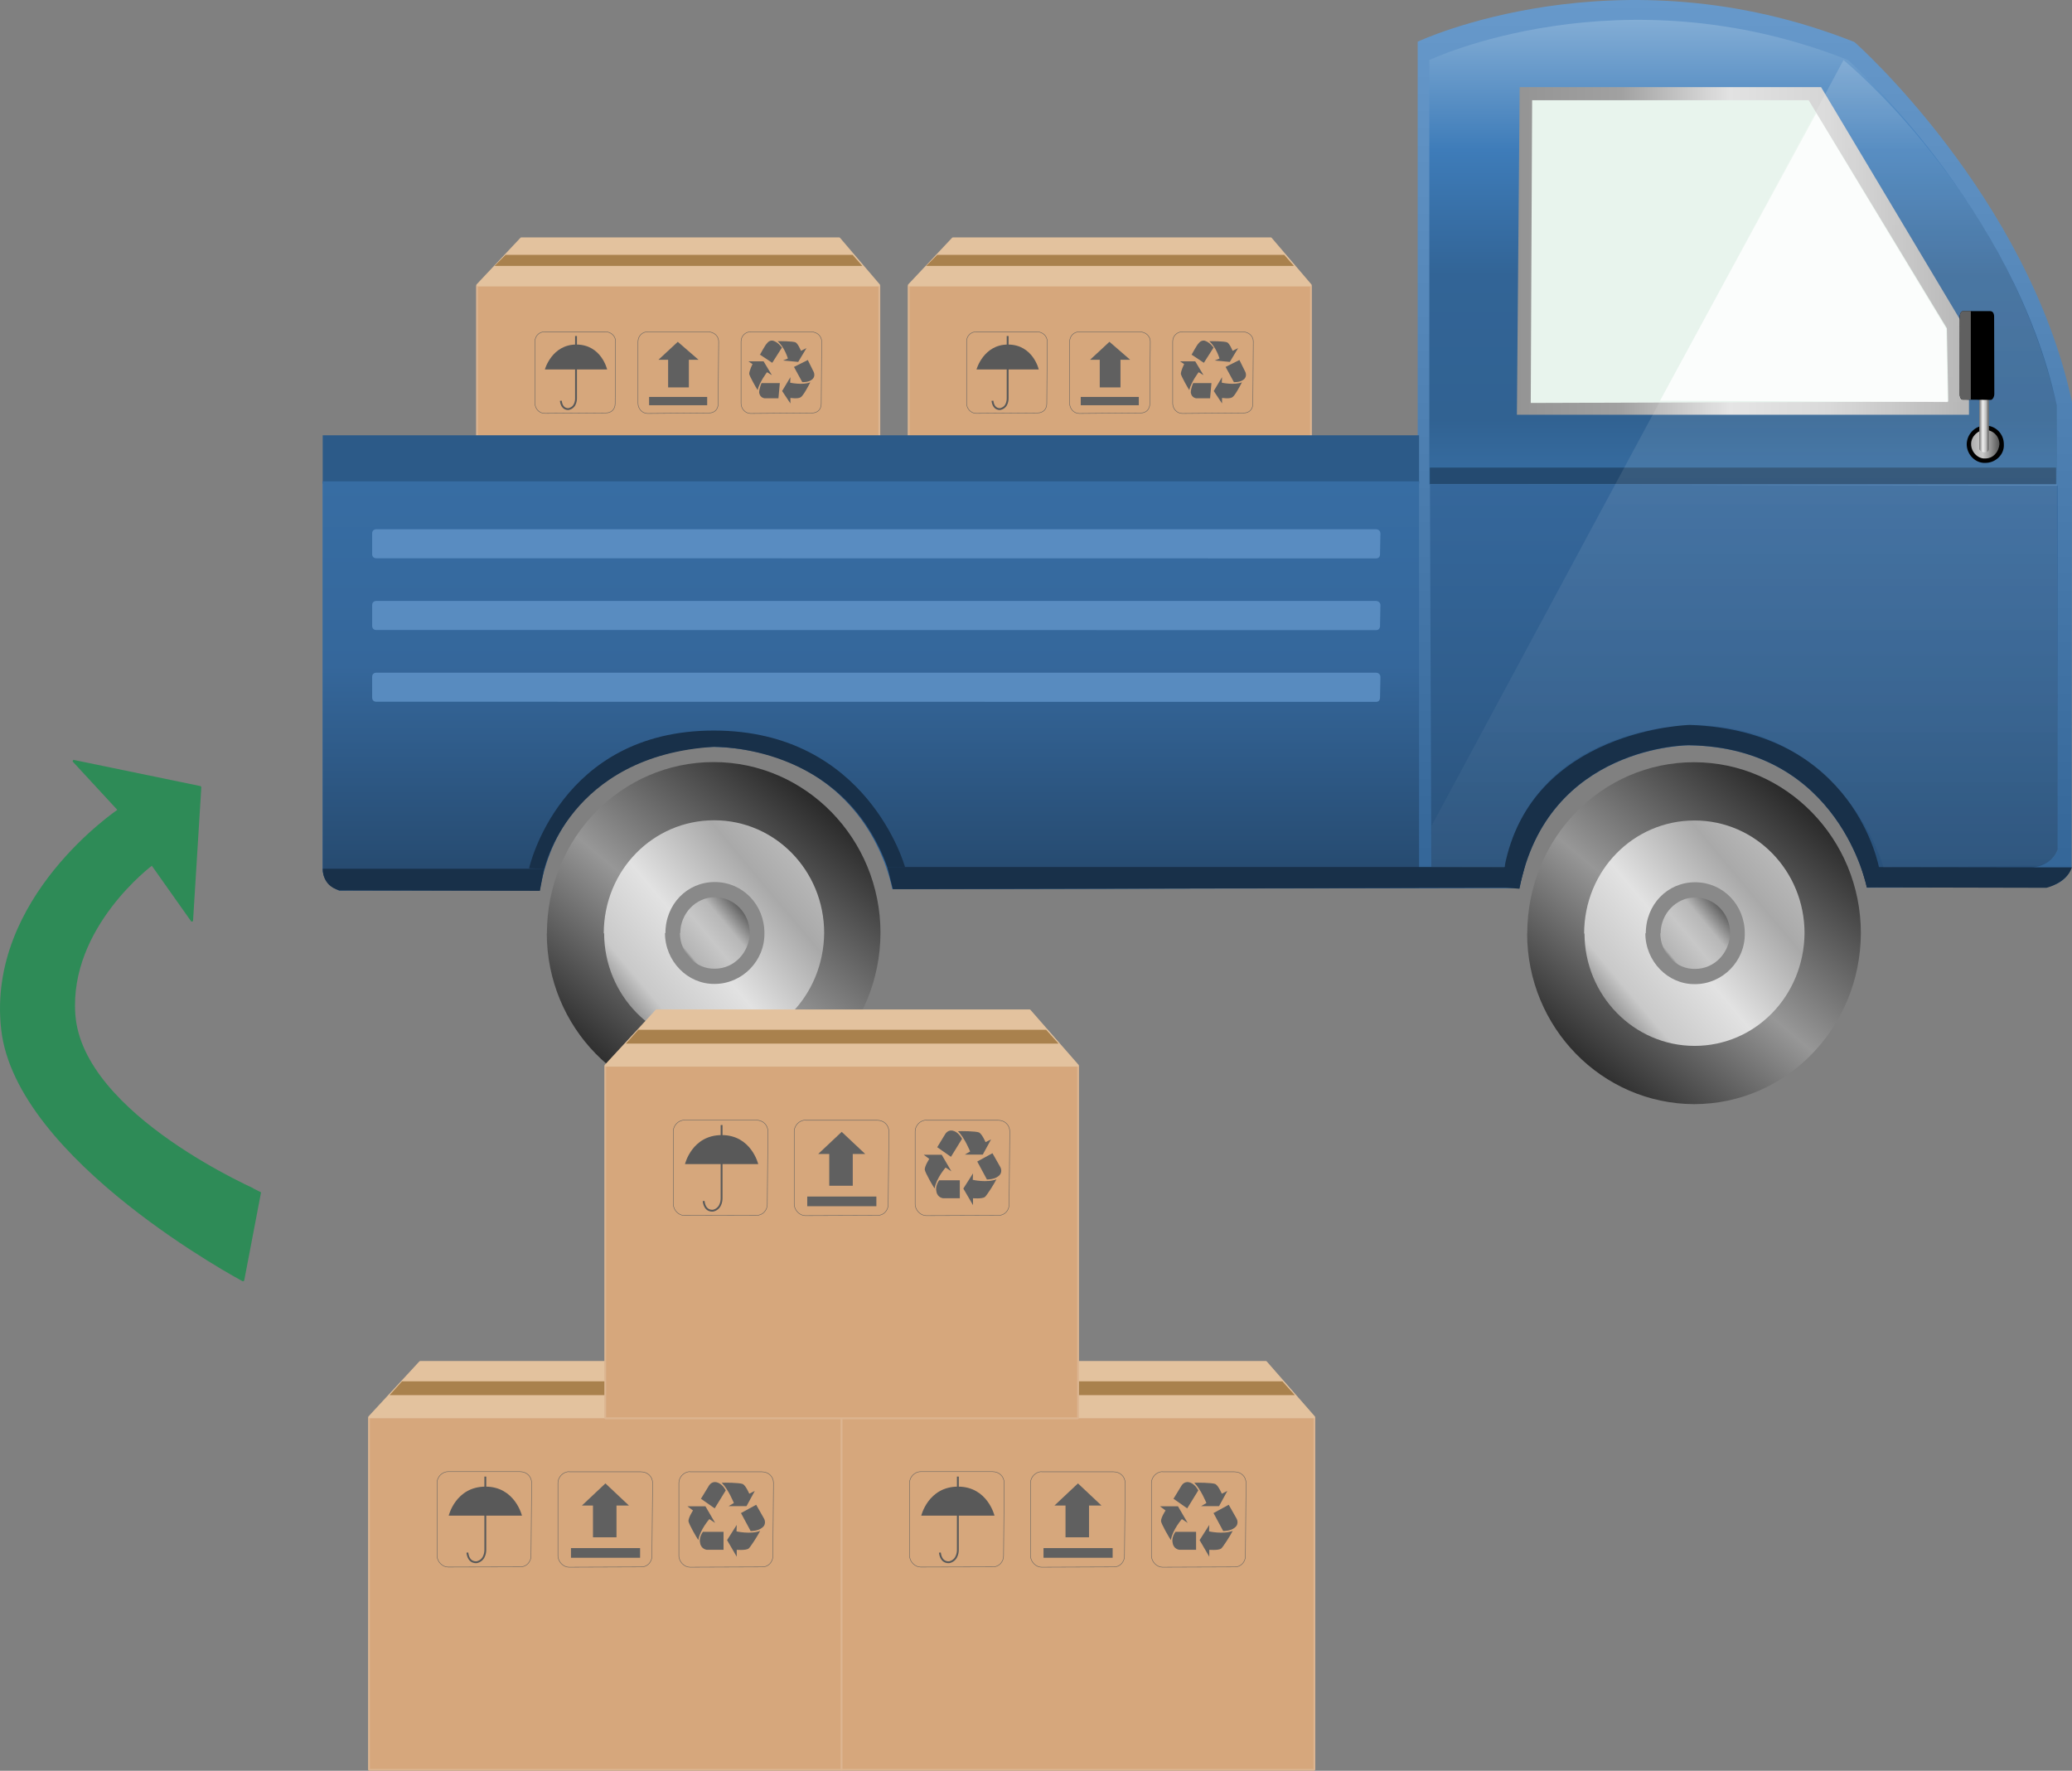 <?xml version="1.0" encoding="utf-8"?>
<!-- Generator: Adobe Illustrator 16.0.0, SVG Export Plug-In . SVG Version: 6.00 Build 0)  -->
<!DOCTYPE svg PUBLIC "-//W3C//DTD SVG 1.1//EN" "http://www.w3.org/Graphics/SVG/1.1/DTD/svg11.dtd">
<svg preserveAspectRatio="none" version="1.1" id="图层_1" xmlns="http://www.w3.org/2000/svg" xmlns:xlink="http://www.w3.org/1999/xlink" x="0px" y="0px"
	 width="1124.018px" height="960.68px" viewBox="29.439 29.98 1124.018 960.68"
	 enable-background="new 29.439 29.98 1124.018 960.68" xml:space="preserve">
<rect x="29.439" y="29.98" width="1124.018" height="960.68" fill="#808080" stroke="none"/>
<g id="surface236">
	<path fill="#D6A77C" stroke="#DCB591" stroke-linejoin="bevel" stroke-miterlimit="10" d="M522.355,184.867h218.25v162.75h-218.25
		V184.867z"/>
	<path fill="#E3C29E" stroke="#E3C29E" stroke-linejoin="bevel" stroke-miterlimit="10" d="M522.355,184.762h218.25l-21.75-25.5
		h-172.5L522.355,184.762z"/>
	<path fill="#A9814D" d="M531.871,174.234h199.5l-5.25-6h-188.25L531.871,174.234z"/>
	<path fill="none" stroke="#606060" stroke-width="0.25" stroke-linejoin="bevel" stroke-miterlimit="10" d="M670.844,210.055h33
		c3,0,5.48,2.297,5.48,5.156l-0.23,33.844c0,3-2.066,5.012-4.91,4.969l-33.34,0.281c-3,0-5.25-2.637-5.25-5.492v-33.508
		c0-3,2.297-5.309,5.141-5.305L670.844,210.055z"/>
	<path fill="#606060" d="M675.758,222.32l6.75,4.5l5.25-8.25c0,0-1.762-2.547-4.02-3.453c-1.98-1.047-3.613,0.387-4.191,1.258
		c-0.789,0.695-3.801,6.234-3.801,6.234L675.758,222.32z"/>
	<path fill="#606060" d="M685.355,215.07c3.75,3,5.652,9.422,5.652,9.422l-2.652,1.078l8.25,0.75l4.5-7.5l-3,1.5
		c0,0-1.535-3.863-2.973-4.621c-1.527-0.629-8.531-0.688-9.777-0.574V215.07z"/>
	<path fill="#606060" d="M677.824,226.012h-8.25l2.25,1.5c0,0-1.855,3.684-1.789,5.375c0.289,1.375,3.91,7.848,4.563,8.719
		c0.977-4.344,5.082-9.695,5.082-9.695l2.645,1.602L677.824,226.012z"/>
	<path fill="#606060" d="M686.629,237.809l-0.75,8.25h-7.5c0,0-2.496-0.152-2.961-3.078c-0.039-2.172,1.289-5.172,1.289-5.172
		H686.629z"/>
	<path fill="#606060" d="M692.371,234.605l-4.5,7.5l4.5,6.75v-3c0,0,3.945,0.613,5.406-0.266c1.344-0.484,4.328-6.102,5.395-8.219
		c-4.051,1.734-10.93,0.23-10.93,0.23L692.371,234.605z"/>
	<path fill="#606060" d="M701.801,225.293l-7.5,3.75l4.5,8.25c0,0,3.281,0.203,5.164-1.313c2.336-1.688,1.012-4.266,1.012-4.266
		L701.801,225.293z"/>
	<path fill="none" stroke="#606060" stroke-width="0.25" stroke-linejoin="bevel" stroke-miterlimit="10" d="M614.941,210.055h33
		c3,0,5.508,2.301,5.508,5.16l-0.258,33.84c0,3-2.055,5.012-4.895,4.969l-33.355,0.281c-3,0-5.25-2.641-5.25-5.496v-33.504
		c0-3,2.309-5.309,5.152-5.305L614.941,210.055z"/>
	<path fill="#606060" d="M615.719,245.324h31.5v4.5h-31.5V245.324z"/>
	<path fill="#606060" d="M626.031,225.168h-5.25l10.5-9.75l11.25,9.75h-5.25v15h-11.25V225.168z"/>
	<path fill="none" stroke="#606060" stroke-width="0.25" stroke-linejoin="bevel" stroke-miterlimit="10" d="M559.043,209.992h33
		c3,0,5.48,2.313,5.48,5.172l-0.23,33.828c0,3-2.066,5.012-4.91,5.012l-33.34,0.238c-3,0-5.25-2.621-5.25-5.477v-33.523
		c0-3,2.297-5.25,5.141-5.25H559.043z"/>
	<path fill="#595959" d="M559.191,230.406h33.75c0,0-3.102-13.5-16.723-13.5c-13.277,0-17.027,13.457-17.027,13.457V230.406z"/>
	<path fill="none" stroke="#595959" stroke-linejoin="bevel" stroke-miterlimit="10" d="M576.066,212.266v33.75
		c0,0,0.238,4.664-3.57,5.754c-0.18,0.246-4.051,0.848-4.68-4.371"/>
	<path fill="#D6A77C" stroke="#DCB591" stroke-linejoin="bevel" stroke-miterlimit="10" d="M288.203,184.867h218.25v162.75h-218.25
		V184.867z"/>
	<path fill="#E3C29E" stroke="#E3C29E" stroke-linejoin="bevel" stroke-miterlimit="10" d="M288.203,184.762h218.25l-21.75-25.5
		h-172.5L288.203,184.762z"/>
	<path fill="#A9814D" d="M297.723,174.234h199.5l-5.25-6h-188.25L297.723,174.234z"/>
	<path fill="none" stroke="#606060" stroke-width="0.25" stroke-linejoin="bevel" stroke-miterlimit="10" d="M436.691,210.055h33
		c3,0,5.48,2.297,5.48,5.156l-0.23,33.844c0,3-2.066,5.012-4.906,4.969l-33.344,0.281c-3,0-5.25-2.637-5.25-5.492v-33.508
		c0-3,2.297-5.309,5.141-5.305L436.691,210.055z"/>
	<path fill="#606060" d="M441.605,222.32l6.75,4.5l5.25-8.25c0,0-1.762-2.547-4.02-3.453c-1.98-1.047-3.613,0.387-4.191,1.258
		c-0.789,0.695-3.801,6.234-3.801,6.234L441.605,222.32z"/>
	<path fill="#606060" d="M451.203,215.07c3.75,3,5.656,9.422,5.656,9.422l-2.656,1.078l8.25,0.75l4.5-7.5l-3,1.5
		c0,0-1.535-3.863-2.969-4.621c-1.531-0.629-8.535-0.688-9.781-0.574V215.07z"/>
	<path fill="#606060" d="M443.672,226.012h-8.25l2.25,1.5c0,0-1.852,3.684-1.789,5.375c0.289,1.375,3.91,7.848,4.563,8.719
		c0.977-4.344,5.082-9.695,5.082-9.695l2.645,1.602L443.672,226.012z"/>
	<path fill="#606060" d="M452.477,237.809l-0.75,8.25h-7.5c0,0-2.496-0.152-2.961-3.078c-0.039-2.172,1.289-5.172,1.289-5.172
		H452.477z"/>
	<path fill="#606060" d="M458.223,234.605l-4.5,7.5l4.5,6.75v-3c0,0,3.941,0.613,5.402-0.266c1.348-0.484,4.332-6.102,5.395-8.219
		c-4.047,1.734-10.93,0.23-10.93,0.23L458.223,234.605z"/>
	<path fill="#606060" d="M467.652,225.293l-7.5,3.75l4.5,8.25c0,0,3.277,0.203,5.164-1.313c2.336-1.688,1.008-4.266,1.008-4.266
		L467.652,225.293z"/>
	<path fill="none" stroke="#606060" stroke-width="0.25" stroke-linejoin="bevel" stroke-miterlimit="10" d="M380.789,210.055h33
		c3,0,5.508,2.301,5.508,5.16l-0.258,33.84c0,3-2.055,5.012-4.895,4.969l-33.355,0.281c-3,0-5.25-2.641-5.25-5.496v-33.504
		c0-3,2.313-5.309,5.152-5.305L380.789,210.055z"/>
	<path fill="#606060" d="M381.566,245.324h31.5v4.5h-31.5V245.324z"/>
	<path fill="#606060" d="M391.879,225.168h-5.25l10.5-9.75l11.25,9.75h-5.25v15h-11.25V225.168z"/>
	<path fill="none" stroke="#606060" stroke-width="0.25" stroke-linejoin="bevel" stroke-miterlimit="10" d="M324.891,209.992h33
		c3,0,5.484,2.313,5.484,5.172l-0.234,33.828c0,3-2.066,5.012-4.91,5.012l-33.34,0.238c-3,0-5.25-2.621-5.25-5.477v-33.523
		c0-3,2.297-5.25,5.141-5.25H324.891z"/>
	<path fill="#595959" d="M325.039,230.406h33.75c0,0-3.102-13.5-16.723-13.5c-13.277,0-17.027,13.457-17.027,13.457V230.406z"/>
	<path fill="none" stroke="#595959" stroke-linejoin="bevel" stroke-miterlimit="10" d="M341.918,212.266v33.75
		c0,0,0.234,4.664-3.57,5.754c-0.18,0.246-4.055,0.848-4.68-4.371"/>
	<path fill="#2E8B57" stroke="#2E8B57" stroke-linejoin="bevel" stroke-miterlimit="10" d="M69.156,442.707l69,14.25l-4.5,72.75
		l-21.75-30.75c0,0-45.48,33.773-42.102,81.359c3.852,55.141,100.738,96.527,100.738,96.531l-9.137,47.859
		c0,0-123.105-65.41-130.855-136.492c-7.895-71.258,63.293-118.77,63.293-118.77L69.156,442.707z"/>
	
		<linearGradient id="SVGID_1_" gradientUnits="userSpaceOnUse" x1="516.754" y1="1072.679" x2="516.754" y2="428.537" gradientTransform="matrix(0.75 0 0 -0.75 291.413 834.489)">
		<stop  offset="0" style="stop-color:#6799CB"/>
		<stop  offset="1" style="stop-color:#336597"/>
	</linearGradient>
	<path fill="url(#SVGID_1_)" d="M798.5,52.586c0,0,107.941-50.977,236.871,0.172c0.129-0.172,94.223,83.637,118.086,195.328
		l-0.207,252.25c0,0-2.395,11.086-18.031,11.086l-92.969,0.164c0,0-14.688-75.957-96.336-77.281
		c0.336,0.031-77.094-0.324-92.184,77.512l-340.23,0.52c0,0-13.68-77.203-96.809-77.203c0.059-0.047-80.66-0.828-94.598,77.844
		L213.5,513.086c0,0-9-3.113-9-11.547V291.086h594V52.586z"/>
	<path fill="#2C5A88" d="M204.5,292.379h594.75v-26.25H204.5V292.379z"/>
	
		<linearGradient id="SVGID_2_" gradientUnits="userSpaceOnUse" x1="280.616" y1="1072.537" x2="280.616" y2="776.536" gradientTransform="matrix(0.75 0 0 -0.75 291.413 1095.55)">
		<stop  offset="0" style="stop-color:#376DA3"/>
		<stop  offset="0.45" style="stop-color:#35679B"/>
		<stop  offset="1" style="stop-color:#25486C"/>
	</linearGradient>
	<path fill="url(#SVGID_2_)" d="M799.25,511.648l-285,0.75c0,0-13.723-74.438-97.313-77.266
		c-0.188,0.016-80.754-0.828-94.707,77.879l-108.73,0.137c0,0-9-3.172-9-11.609V291.148h594.75V511.648z"/>
	<path fill="#183049" d="M204.57,501.277c0,0-0.707,9.09,8.824,11.695l108.926,0.305l2.25-12H204.57z"/>
	
		<linearGradient id="SVGID_3_" gradientUnits="userSpaceOnUse" x1="111.112" y1="1072.617" x2="111.112" y2="736.538" gradientTransform="matrix(0.75 0 0 -0.75 891.732 845.207)">
		<stop  offset="0" style="stop-color:#83ADD5"/>
		<stop  offset="0.28" style="stop-color:#3E7CB9"/>
		<stop  offset="0.55" style="stop-color:#326496"/>
		<stop  offset="0.86" style="stop-color:#316292"/>
		<stop  offset="1" style="stop-color:#376EA3"/>
	</linearGradient>
	<path fill="url(#SVGID_3_)" d="M804.816,62.555c0,0,103.445-49.066,227.109-0.008c0.141,0.008,90.375,80.227,113.262,187.359
		l0.129,42.898h-340.5V62.555z"/>
	
		<linearGradient id="SVGID_4_" gradientUnits="userSpaceOnUse" x1="-115.886" y1="954.037" x2="211.114" y2="954.037" gradientTransform="matrix(0.75 0 0 -0.75 939.242 881.645)">
		<stop  offset="0" style="stop-color:#949494"/>
		<stop  offset="0.23" style="stop-color:#A1A1A1"/>
		<stop  offset="0.47" style="stop-color:#E2E2E2"/>
		<stop  offset="0.69" style="stop-color:#D5D5D5"/>
		<stop  offset="1" style="stop-color:#AEAEAE"/>
	</linearGradient>
	<path fill="url(#SVGID_4_)" d="M853.828,77.242h163.5l80.25,134.25v43.5h-245.25L853.828,77.242z"/>
	<path fill="#E8F4ED" d="M860.59,84.34h150l75,123.75l0.75,39.75l-226.5,0.75L860.59,84.34z"/>
	<path fill="#244A70" d="M805.082,292.656h339.75v-9h-339.75V292.656z"/>
	<path fill="#6396CA" fill-opacity="0.78" d="M233.574,317.102h542.25c1.5,0,2.465,1.043,2.465,2.328l-0.215,11.172
		c0,1.5-0.824,2.32-2.102,2.32l-542.398-0.07c-1.5,0-2.25-0.984-2.25-2.273v-11.227c0-1.5,1.039-2.25,2.316-2.25H233.574z"/>
	<path fill="#6396CA" fill-opacity="0.78" d="M233.574,356.016h542.25c1.5,0,2.465,1.043,2.465,2.332l-0.215,11.168
		c0,1.5-0.824,2.32-2.102,2.32l-542.398-0.07c-1.5,0-2.25-0.984-2.25-2.27v-11.23c0-1.5,1.039-2.25,2.316-2.25H233.574z"/>
	<path fill="#6396CA" fill-opacity="0.78" d="M233.574,394.93h542.25c1.5,0,2.465,1.043,2.465,2.328l-0.215,11.172
		c0,1.5-0.824,2.32-2.102,2.32l-542.398-0.07c-1.5,0-2.25-0.984-2.25-2.273V397.18c0-1.5,1.039-2.25,2.316-2.25H233.574z"/>
	
		<linearGradient id="SVGID_5_" gradientUnits="userSpaceOnUse" x1="114.413" y1="1080.908" x2="-107.057" y2="816.971" gradientTransform="matrix(0.75 0 0 -0.75 413.791 1247.828)">
		<stop  offset="0" style="stop-color:#000000"/>
		<stop  offset="0.53" style="stop-color:#979797"/>
		<stop  offset="1" style="stop-color:#000000"/>
	</linearGradient>
	<path fill="url(#SVGID_5_)" d="M326.125,536.426c0-51.75,40.453-93,90.441-93c49.809,0,90.516,41.508,90.516,92.715
		c-0.207,51.285-40.523,92.711-90.516,92.711c-49.941-0.176-90.512-41.508-90.512-92.711L326.125,536.426z"/>
	
		<linearGradient id="SVGID_6_" gradientUnits="userSpaceOnUse" x1="49.76" y1="1063.934" x2="-124.077" y2="918.067" gradientTransform="matrix(0.75 0 0 -0.75 444.625 1279.4)">
		<stop  offset="0" style="stop-color:#C8C8C8"/>
		<stop  offset="0.28" style="stop-color:#A9A9A9"/>
		<stop  offset="0.56" style="stop-color:#E2E2E2"/>
		<stop  offset="0.78" style="stop-color:#C9C9C9"/>
		<stop  offset="1" style="stop-color:#373737"/>
	</linearGradient>
	<path fill="url(#SVGID_6_)" d="M356.961,536.5c0-34.5,26.926-61.5,59.887-61.5c33.113,0,59.684,27.371,59.684,61.141
		c-0.32,34.109-26.723,61.141-59.684,61.141c-32.887-0.031-59.68-27.375-59.68-61.141L356.961,536.5z"/>
	<path fill="#898989" d="M390.418,536.254c0-15.75,11.832-27.75,26.727-27.75c15.273,0,26.977,12.375,26.977,27.637
		c0.297,15.113-12.078,27.633-26.977,27.633c-14.727,0.23-26.973-12.371-26.973-27.633L390.418,536.254z"/>
	
		<linearGradient id="SVGID_7_" gradientUnits="userSpaceOnUse" x1="-63.321" y1="1069.757" x2="-118.391" y2="1023.548" gradientTransform="matrix(0.75 0 0 -0.75 485.383 1321.155)">
		<stop  offset="0" style="stop-color:#282828"/>
		<stop  offset="0.36" style="stop-color:#B7B7B7"/>
		<stop  offset="0.57" style="stop-color:#C7C7C7"/>
		<stop  offset="0.83" style="stop-color:#B4B4B4"/>
		<stop  offset="0.9" style="stop-color:#3A3A3A"/>
	</linearGradient>
	<path fill="url(#SVGID_7_)" d="M398.469,536.254c0-10.5,8.301-19.5,18.75-19.5c10.5,0,18.922,8.68,18.922,19.387
		c-0.172,10.613-8.473,19.383-18.922,19.383c-10.5,0.23-18.922-8.68-18.922-19.383L398.469,536.254z"/>
	<path fill="#183049" d="M1062.359,420.691v90l-20.25,0.75c0,0-14.578-75.813-96.223-77.137c0.223-0.113-77.094-0.324-92.18,77.852
		l-8.098-0.715v-91.5L1062.359,420.691z"/>
	
		<linearGradient id="SVGID_8_" gradientUnits="userSpaceOnUse" x1="111.114" y1="1072.535" x2="111.114" y2="794.535" gradientTransform="matrix(0.75 0 0 -0.75 892.067 1097.178)">
		<stop  offset="0" style="stop-color:#35679B"/>
		<stop  offset="0.53" style="stop-color:#305E8D"/>
		<stop  offset="1" style="stop-color:#2A527B"/>
	</linearGradient>
	<path fill="url(#SVGID_8_)" d="M1145.652,293.527v197.25c0,0-2.496,10.133-17.496,10.133l-79.254,0.367
		c0,0-12.746-74.973-102.898-78.012c0.148,0.012-85.961,2.09-100.43,77.094l-39.672,0.168l-0.75-207.75L1145.652,293.527z"/>
	<path fill="#183049" d="M510.773,500.359h345.75l-3,11.25l-339.75,0.75L510.773,500.359z"/>
	<path fill="#183049" d="M1039.051,500.387c0,0,3.129,9.836,3.129,11.035l97.371,0.215c0,0,11.012-2.434,13.844-11.082
		L1039.051,500.387z"/>
	<path fill="#183049" d="M324.707,501.32c0,0,13.418-61.418,91.992-66.164c0.258,0.164,70.074-1.875,94.102,65.203l9.656,0.211
		c0,0-20.184-74.25-103.789-74.25c-83.711,0-100.211,74.73-100.211,74.73L324.707,501.32z"/>
	
		<linearGradient id="SVGID_9_" gradientUnits="userSpaceOnUse" x1="110.615" y1="1072.538" x2="110.615" y2="488.247" gradientTransform="matrix(0.75 0 0 -0.75 892.91 866.984)">
		<stop  offset="0" style="stop-color:#FFFFFF;stop-opacity:0.149"/>
		<stop  offset="1" style="stop-color:#FFFFFF;stop-opacity:0.024"/>
	</linearGradient>
	<path fill="url(#SVGID_9_)" d="M1029.496,62.582c0,0,89.66,72.543,115.691,187.324l0.559,240.926c0,0-0.602,6.117-10.57,8.676
		l-83.93,1.074c0,0-21.082-75.992-102.727-77.316c-0.023,0.066-87.859-1.082-102.945,77.535l-39.578-0.219v-22.5L1029.496,62.582z"
		/>
	<path fill="#FFFFFF" fill-opacity="0.804" d="M1014.738,91.34l70.5,117l0.75,39.75l-156-0.75L1014.738,91.34z"/>
	<path stroke="#000000" stroke-linejoin="bevel" stroke-miterlimit="10" d="M1096.844,271.105c0-5.25,4.285-9.75,9.57-9.75
		c5.43,0,9.57,4.313,9.57,9.629c0.359,5.371-4.285,9.629-9.57,9.629c-5.07,0.242-9.57-4.313-9.57-9.629V271.105z"/>
	
		<linearGradient id="SVGID_10_" gradientUnits="userSpaceOnUse" x1="-115.888" y1="1062.22" x2="-95.398" y2="1062.22" gradientTransform="matrix(0.75 0 0 -0.75 1185.647 1067.657)">
		<stop  offset="0" style="stop-color:#AEAEAE"/>
		<stop  offset="0.41" style="stop-color:#C9C9C9"/>
		<stop  offset="1" style="stop-color:#565656"/>
	</linearGradient>
	<path fill="url(#SVGID_10_)" d="M1098.73,270.754c0-3.75,3.441-7.5,7.684-7.5c4.316,0,7.684,3.461,7.684,7.73
		c-0.367,4.27-3.441,7.73-7.684,7.73c-3.934,0.289-7.684-3.461-7.684-7.73V270.754z"/>
	
		<linearGradient id="SVGID_11_" gradientUnits="userSpaceOnUse" x1="-115.884" y1="1043.398" x2="-108.884" y2="1043.398" gradientTransform="matrix(0.75 0 0 -0.75 1190.058 1036.113)">
		<stop  offset="0" style="stop-color:#767676"/>
		<stop  offset="0.36" style="stop-color:#EFEFEF"/>
		<stop  offset="0.7" style="stop-color:#C0C0C0"/>
		<stop  offset="0.91" style="stop-color:#727272"/>
	</linearGradient>
	<path fill="url(#SVGID_11_)" d="M1103.145,231.711h5.25v42c0,0-0.113,1.707-2.332,1.707c-2.168-0.207-2.918-1.645-2.918-1.645
		V231.711z"/>
	<path d="M1094.063,198.773h15c1.5,0,2.152,1.355,2.152,3.031l0.098,41.969c0,1.5-0.93,3.156-1.938,3.156l-15.313-0.156
		c-0.75,0-1.523-1.223-1.523-2.898l0.023-42.102c0-1.5,0.793-3,1.805-3H1094.063z"/>
	<path fill="#606060" d="M1094.066,198.742h4.5v48h-4.5c-0.75,0-1.527-1.191-1.527-2.867l0.027-42.133c0-1.5,0.793-3,1.801-3
		H1094.066z"/>
	
		<linearGradient id="SVGID_12_" gradientUnits="userSpaceOnUse" x1="114.439" y1="1080.906" x2="-107.087" y2="816.901" gradientTransform="matrix(0.75 0 0 -0.75 945.611 1247.909)">
		<stop  offset="0" style="stop-color:#000000"/>
		<stop  offset="0.53" style="stop-color:#979797"/>
		<stop  offset="1" style="stop-color:#000000"/>
	</linearGradient>
	<path fill="url(#SVGID_12_)" d="M857.945,536.508c0-51.75,40.457-93,90.453-93c49.797,0,90.523,41.523,90.523,92.75
		c-0.227,51.25-40.527,92.746-90.523,92.746c-49.953-0.246-90.523-41.523-90.523-92.746L857.945,536.508z"/>
	
		<linearGradient id="SVGID_13_" gradientUnits="userSpaceOnUse" x1="49.758" y1="1063.936" x2="-124.08" y2="918.068" gradientTransform="matrix(0.75 0 0 -0.75 976.454 1279.518)">
		<stop  offset="0" style="stop-color:#C8C8C8"/>
		<stop  offset="0.28" style="stop-color:#A9A9A9"/>
		<stop  offset="0.56" style="stop-color:#E2E2E2"/>
		<stop  offset="0.78" style="stop-color:#C9C9C9"/>
		<stop  offset="1" style="stop-color:#373737"/>
	</linearGradient>
	<path fill="url(#SVGID_13_)" d="M888.789,536.613c0-34.5,26.926-61.5,59.891-61.5c33.109,0,59.68,27.375,59.68,61.145
		c-0.32,34.105-26.719,61.141-59.68,61.141c-32.891-0.035-59.684-27.375-59.684-61.141L888.789,536.613z"/>
	<path fill="#898989" d="M922.246,536.371c0-15.75,11.832-27.75,26.73-27.75c15.27,0,26.973,12.375,26.973,27.637
		c0.297,15.113-12.078,27.633-26.973,27.633C934.246,564.121,922,551.52,922,536.258L922.246,536.371z"/>
	
		<linearGradient id="SVGID_14_" gradientUnits="userSpaceOnUse" x1="-63.322" y1="1069.757" x2="-118.39" y2="1023.549" gradientTransform="matrix(0.75 0 0 -0.75 1017.213 1321.273)">
		<stop  offset="0" style="stop-color:#282828"/>
		<stop  offset="0.36" style="stop-color:#B7B7B7"/>
		<stop  offset="0.57" style="stop-color:#C7C7C7"/>
		<stop  offset="0.83" style="stop-color:#B4B4B4"/>
		<stop  offset="0.9" style="stop-color:#3A3A3A"/>
	</linearGradient>
	<path fill="url(#SVGID_14_)" d="M930.297,536.371c0-10.5,8.301-19.5,18.75-19.5c10.5,0,18.926,8.68,18.926,19.387
		c-0.176,10.613-8.473,19.383-18.926,19.383c-10.5,0.23-18.922-8.68-18.922-19.383L930.297,536.371z"/>
	<path fill="#D6A77C" stroke="#DCB591" stroke-linejoin="bevel" stroke-miterlimit="10" d="M229.609,798.91h256.5v191.25h-256.5
		V798.91z"/>
	<path fill="#E3C29E" stroke="#E3C29E" stroke-linejoin="bevel" stroke-miterlimit="10" d="M229.609,798.859h256.5l-26.25-30h-202.5
		L229.609,798.859z"/>
	<path fill="#A9814D" d="M240.781,786.891h234.75l-6.75-7.5h-221.25L240.781,786.891z"/>
	<path fill="none" stroke="#606060" stroke-width="0.25" stroke-linejoin="bevel" stroke-miterlimit="10" d="M403.711,828.469h39
		c3.75,0,6.324,2.699,6.324,6.051l-0.324,39.699c0,3-2.375,5.902-5.711,5.852l-39.289,0.148c-3,0-6-2.91-6-6.266v-39.484
		c0-3,2.695-6.066,6.031-6.063L403.711,828.469z"/>
	<path fill="#606060" d="M409.641,843.059l7.5,5.25l6-9.75c0,0-1.484-3.086-4.137-4.145c-2.613-1.105-4.238,0.453-4.918,1.473
		c-0.695,1.172-4.461,7.316-4.461,7.316L409.641,843.059z"/>
	<path fill="#606060" d="M420.902,834.355c3.75,3.75,6.637,11.059,6.637,11.059l-2.887,1.691h9.75l4.5-8.25l-3,1.5
		c0,0-1.836-4.371-3.523-5.262c-1.727-0.738-10.012-0.805-11.477-0.672V834.355z"/>
	<path fill="#606060" d="M412.133,847.199h-9.75l3,2.25c0,0-2.535,3.828-2.457,5.816c0.207,1.684,4.586,9.211,5.352,10.23
		c0.855-5.547,5.965-11.379,5.965-11.379l3.141,2.082L412.133,847.199z"/>
	<path fill="#606060" d="M421.945,861.039v9.75h-9c0,0-3.16-0.246-3.703-3.68c-0.797-3.07,1.508-6.07,1.508-6.07H421.945z"/>
	<path fill="#606060" d="M429.105,857.281l-5.25,8.25l5.25,9v-3.75c0,0,4.66,0.422,6.375-0.609c1.125-0.891,5.082-7.16,6.332-9.645
		c-5.207,2.004-12.828,0.27-12.828,0.27L429.105,857.281z"/>
	<path fill="#606060" d="M439.652,846.355l-8.25,4.5l5.25,9.75c0,0,3.879,0.07,6.09-1.707c2.91-2.043,1.184-5.012,1.184-5.012
		L439.652,846.355z"/>
	<path fill="none" stroke="#606060" stroke-width="0.25" stroke-linejoin="bevel" stroke-miterlimit="10" d="M338.105,828.469h39
		c3.75,0,6.352,2.703,6.352,6.059l-0.352,39.691c0,3-2.359,5.902-5.695,5.848l-39.305,0.152c-3,0-6-2.918-6-6.27v-39.48
		c0-3,2.711-6.066,6.047-6.063L338.105,828.469z"/>
	<path fill="#606060" d="M339.18,869.859h37.5v5.25h-37.5V869.859z"/>
	<path fill="#606060" d="M351.121,846.766h-6l12.75-12l12.75,12h-6.75v17.25h-12.75V846.766z"/>
	<path fill="none" stroke="#606060" stroke-width="0.25" stroke-linejoin="bevel" stroke-miterlimit="10" d="M272.504,828.395h39
		c3.75,0,6.324,2.719,6.324,6.07l-0.324,39.68c0,3-2.375,5.902-5.707,5.902l-39.293,0.098c-3,0-6-2.895-6-6.246v-39.504
		c0-3,2.699-6,6.035-6H272.504z"/>
	<path fill="#595959" d="M272.844,852.262h39.75c0,0-3.785-15.75-19.77-15.75c-16.23,0-19.98,15.793-19.98,15.793V852.262z"/>
	<path fill="none" stroke="#595959" stroke-linejoin="bevel" stroke-miterlimit="10" d="M292.715,831.066v39.75
		c0,0,0.207,5.332-4.258,6.609c-0.242,0.141-4.758,0.992-5.492-5.129"/>
	<path fill="#D6A77C" stroke="#DCB591" stroke-linejoin="bevel" stroke-miterlimit="10" d="M485.953,798.91h256.5v191.25h-256.5
		V798.91z"/>
	<path fill="#E3C29E" stroke="#E3C29E" stroke-linejoin="bevel" stroke-miterlimit="10" d="M485.953,798.859h256.5l-26.25-30h-202.5
		L485.953,798.859z"/>
	<path fill="#A9814D" d="M497.125,786.891h234.75l-6.75-7.5h-221.25L497.125,786.891z"/>
	<path fill="none" stroke="#606060" stroke-width="0.25" stroke-linejoin="bevel" stroke-miterlimit="10" d="M660.055,828.469h39
		c3.75,0,6.324,2.699,6.324,6.051l-0.324,39.699c0,3-2.375,5.902-5.711,5.852l-39.289,0.148c-3,0-6-2.91-6-6.266v-39.484
		c0-3,2.695-6.066,6.031-6.063L660.055,828.469z"/>
	<path fill="#606060" d="M665.984,843.059l7.5,5.25l6-9.75c0,0-1.484-3.086-4.137-4.145c-2.613-1.105-4.238,0.453-4.918,1.473
		c-0.695,1.172-4.461,7.316-4.461,7.316L665.984,843.059z"/>
	<path fill="#606060" d="M677.246,834.355c3.75,3.75,6.637,11.059,6.637,11.059l-2.887,1.691h9.75l4.5-8.25l-3,1.5
		c0,0-1.836-4.371-3.523-5.262c-1.727-0.738-10.012-0.805-11.477-0.672V834.355z"/>
	<path fill="#606060" d="M668.477,847.199h-9.75l3,2.25c0,0-2.535,3.828-2.457,5.816c0.207,1.684,4.586,9.211,5.352,10.23
		c0.855-5.547,5.965-11.379,5.965-11.379l3.141,2.082L668.477,847.199z"/>
	<path fill="#606060" d="M678.289,861.039v9.75h-9c0,0-3.16-0.246-3.703-3.68c-0.797-3.07,1.508-6.07,1.508-6.07H678.289z"/>
	<path fill="#606060" d="M685.449,857.281l-5.25,8.25l5.25,9v-3.75c0,0,4.66,0.422,6.375-0.609c1.125-0.891,5.082-7.16,6.332-9.645
		c-5.207,2.004-12.828,0.27-12.828,0.27L685.449,857.281z"/>
	<path fill="#606060" d="M695.996,846.355l-8.25,4.5l5.25,9.75c0,0,3.879,0.07,6.09-1.707c2.91-2.043,1.184-5.012,1.184-5.012
		L695.996,846.355z"/>
	<path fill="none" stroke="#606060" stroke-width="0.25" stroke-linejoin="bevel" stroke-miterlimit="10" d="M594.449,828.469h39
		c3.75,0,6.352,2.703,6.352,6.059l-0.352,39.691c0,3-2.359,5.902-5.695,5.848l-39.305,0.152c-3,0-6-2.918-6-6.27v-39.48
		c0-3,2.711-6.066,6.047-6.063L594.449,828.469z"/>
	<path fill="#606060" d="M595.523,869.859h37.5v5.25h-37.5V869.859z"/>
	<path fill="#606060" d="M607.465,846.766h-6l12.75-12l12.75,12h-6.75v17.25h-12.75V846.766z"/>
	<path fill="none" stroke="#606060" stroke-width="0.25" stroke-linejoin="bevel" stroke-miterlimit="10" d="M528.848,828.395h39
		c3.75,0,6.324,2.719,6.324,6.07l-0.324,39.68c0,3-2.375,5.902-5.711,5.902l-39.289,0.098c-3,0-6-2.895-6-6.246v-39.504
		c0-3,2.699-6,6.035-6H528.848z"/>
	<path fill="#595959" d="M529.188,852.262h39.75c0,0-3.785-15.75-19.77-15.75c-16.23,0-19.98,15.793-19.98,15.793V852.262z"/>
	<path fill="none" stroke="#595959" stroke-linejoin="bevel" stroke-miterlimit="10" d="M549.059,831.066v39.75
		c0,0,0.207,5.332-4.258,6.609c-0.242,0.141-4.758,0.992-5.492-5.129"/>
	<path fill="#D6A77C" stroke="#DCB591" stroke-linejoin="bevel" stroke-miterlimit="10" d="M357.781,608.184h256.5v191.25h-256.5
		V608.184z"/>
	<path fill="#E3C29E" stroke="#E3C29E" stroke-linejoin="bevel" stroke-miterlimit="10" d="M357.781,608.137h256.5l-26.25-30h-202.5
		L357.781,608.137z"/>
	<path fill="#A9814D" d="M368.953,596.164h234.75l-6.75-7.5h-221.25L368.953,596.164z"/>
	<path fill="none" stroke="#606060" stroke-width="0.25" stroke-linejoin="bevel" stroke-miterlimit="10" d="M531.883,637.742h39
		c3.75,0,6.324,2.699,6.324,6.055l-0.324,39.695c0,3-2.375,5.906-5.711,5.852l-39.289,0.148c-3,0-6-2.91-6-6.266v-39.484
		c0-3,2.695-6.063,6.031-6.063L531.883,637.742z"/>
	<path fill="#606060" d="M537.813,652.336l7.5,5.25l6-9.75c0,0-1.484-3.086-4.137-4.148c-2.613-1.102-4.238,0.453-4.918,1.473
		c-0.695,1.176-4.461,7.32-4.461,7.32L537.813,652.336z"/>
	<path fill="#606060" d="M549.074,643.629c3.75,3.75,6.637,11.063,6.637,11.063l-2.887,1.688h9.75l4.5-8.25l-3,1.5
		c0,0-1.836-4.367-3.523-5.262c-1.727-0.738-10.012-0.801-11.477-0.672V643.629z"/>
	<path fill="#606060" d="M540.305,656.473h-9.75l3,2.25c0,0-2.535,3.832-2.457,5.816c0.207,1.684,4.586,9.211,5.352,10.234
		c0.855-5.551,5.965-11.379,5.965-11.379l3.141,2.078L540.305,656.473z"/>
	<path fill="#606060" d="M550.117,670.316v9.75h-9c0,0-3.16-0.246-3.703-3.68c-0.797-3.07,1.508-6.07,1.508-6.07H550.117z"/>
	<path fill="#606060" d="M557.277,666.555l-5.25,8.25l5.25,9v-3.75c0,0,4.66,0.426,6.375-0.605c1.125-0.895,5.082-7.16,6.332-9.648
		c-5.207,2.004-12.828,0.273-12.828,0.273L557.277,666.555z"/>
	<path fill="#606060" d="M567.824,655.629l-8.25,4.5l5.25,9.75c0,0,3.879,0.07,6.09-1.707c2.91-2.043,1.184-5.008,1.184-5.008
		L567.824,655.629z"/>
	<path fill="none" stroke="#606060" stroke-width="0.25" stroke-linejoin="bevel" stroke-miterlimit="10" d="M466.277,637.742h39
		c3.75,0,6.352,2.703,6.352,6.059l-0.352,39.691c0,3-2.359,5.906-5.695,5.852l-39.305,0.148c-3,0-6-2.914-6-6.27v-39.48
		c0-3,2.711-6.066,6.047-6.063L466.277,637.742z"/>
	<path fill="#606060" d="M467.352,679.133h37.5v5.25h-37.5V679.133z"/>
	<path fill="#606060" d="M479.293,656.039h-6l12.75-12l12.75,12h-6.75v17.25h-12.75V656.039z"/>
	<path fill="none" stroke="#606060" stroke-width="0.25" stroke-linejoin="bevel" stroke-miterlimit="10" d="M400.676,637.672h39
		c3.75,0,6.324,2.715,6.324,6.07l-0.324,39.68c0,3-2.375,5.902-5.711,5.902l-39.289,0.098c-3,0-6-2.895-6-6.25v-39.5
		c0-3,2.699-6,6.035-6H400.676z"/>
	<path fill="#595959" d="M401.016,661.539h39.75c0,0-3.785-15.75-19.77-15.75c-16.23,0-19.98,15.789-19.98,15.789V661.539z"/>
	<path fill="none" stroke="#595959" stroke-linejoin="bevel" stroke-miterlimit="10" d="M420.887,640.34v39.75
		c0,0,0.207,5.332-4.258,6.613c-0.242,0.137-4.758,0.988-5.492-5.133"/>
</g>
</svg>
